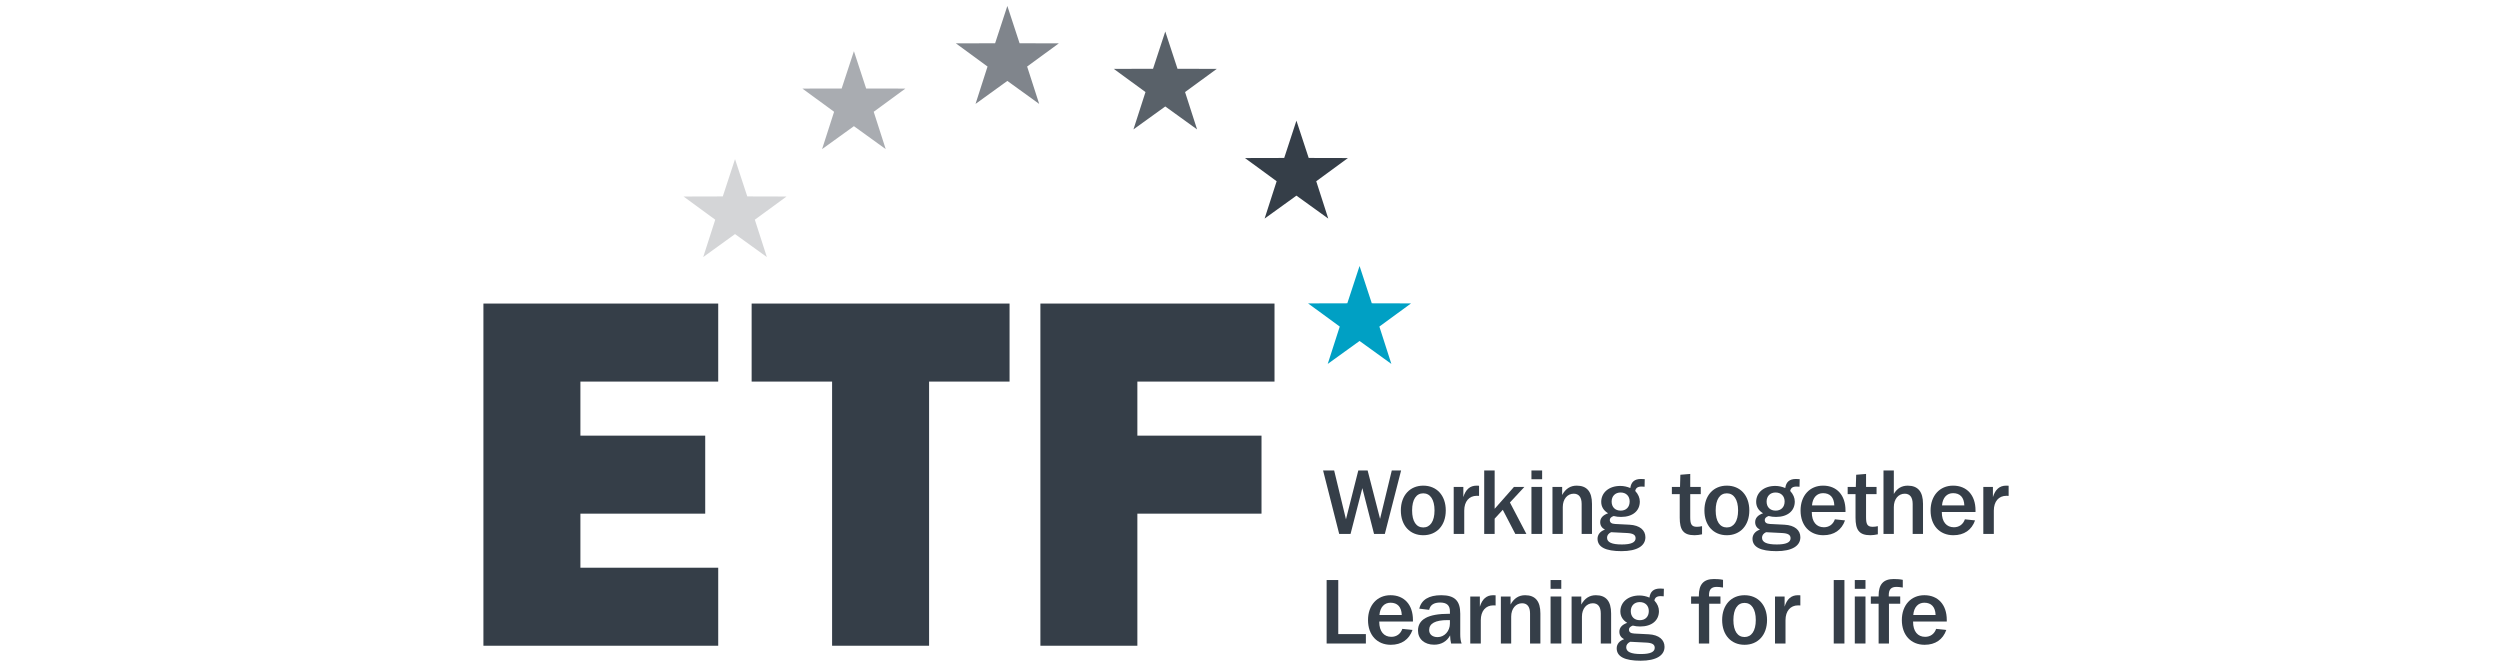 <?xml version="1.0" encoding="utf-8"?>
<!-- Generator: Adobe Illustrator 16.0.0, SVG Export Plug-In . SVG Version: 6.00 Build 0)  -->
<!DOCTYPE svg PUBLIC "-//W3C//DTD SVG 1.0//EN" "http://www.w3.org/TR/2001/REC-SVG-20010904/DTD/svg10.dtd">
<svg version="1.0" id="Layer_1" xmlns="http://www.w3.org/2000/svg" xmlns:xlink="http://www.w3.org/1999/xlink" x="0px" y="0px"
	 width="210px" height="56px" viewBox="0 0 210 56" enable-background="new 0 0 210 56" xml:space="preserve">
<g>
	<g>
		<polygon fill="#D4D5D7" points="61.742,19.663 59.07,21.593 60.08,18.455 57.418,16.508 60.715,16.499 61.742,13.366 
			62.771,16.499 66.068,16.508 63.406,18.455 64.416,21.593 		"/>
	</g>
	<g>
		<polygon fill="#A9ACB1" points="71.729,10.598 69.055,12.526 70.064,9.39 67.402,7.441 70.699,7.434 71.729,4.3 72.756,7.434 
			76.053,7.441 73.391,9.39 74.4,12.526 		"/>
	</g>
	<g>
		<polygon fill="#80858C" points="84.617,6.797 81.945,8.728 82.953,5.589 80.293,3.642 83.59,3.634 84.617,0.5 85.645,3.634 
			88.941,3.642 86.279,5.589 87.291,8.728 		"/>
	</g>
	<g>
		<polygon fill="#596169" points="97.883,8.942 95.209,10.871 96.221,7.733 93.557,5.786 96.855,5.777 97.883,2.646 98.91,5.777 
			102.207,5.786 99.545,7.733 100.555,10.871 		"/>
	</g>
	<g>
		<polygon fill="#353E48" points="108.9,16.433 106.227,18.361 107.238,15.224 104.576,13.276 107.873,13.268 108.9,10.135 
			109.93,13.268 113.227,13.276 110.564,15.224 111.574,18.361 		"/>
	</g>
	<g>
		<polygon fill="#00A0C4" points="114.203,28.641 111.529,30.569 112.539,27.432 109.877,25.485 113.174,25.477 114.203,22.343 
			115.23,25.477 118.527,25.485 115.867,27.432 116.875,30.569 		"/>
	</g>
	<polygon fill="#353E48" points="87.393,25.499 87.393,54.242 95.539,54.242 95.539,43.147 105.967,43.147 105.967,36.594 
		95.539,36.594 95.539,32.053 107.059,32.053 107.059,25.499 	"/>
	<polygon fill="#353E48" points="84.803,25.499 63.137,25.499 63.137,32.053 69.896,32.053 69.896,54.242 78.043,54.242 
		78.043,32.053 84.803,32.053 	"/>
	<polygon fill="#353E48" points="60.33,32.053 60.33,25.499 40.607,25.499 40.607,54.242 60.33,54.242 60.33,47.688 48.754,47.688 
		48.754,43.147 59.238,43.147 59.238,36.594 48.754,36.594 48.754,32.053 	"/>
	<g>
		<path fill="#353E48" d="M111.139,39.519h0.93l0.992,4.104l1.037-4.104h0.783l1.045,4.064l0.984-4.064h0.783l-1.367,5.332h-0.906
			l-0.984-3.849l-0.99,3.849h-0.953L111.139,39.519z"/>
		<path fill="#353E48" d="M121.445,42.877c0,1.268-0.768,2.082-1.891,2.082c-1.121,0-1.883-0.814-1.883-2.082
			s0.77-2.083,1.883-2.083C120.678,40.794,121.445,41.609,121.445,42.877z M118.617,42.877c0,0.93,0.354,1.429,0.938,1.429
			c0.576,0,0.945-0.507,0.945-1.429c0-0.923-0.369-1.438-0.945-1.438C118.971,41.439,118.617,41.947,118.617,42.877z"/>
		<path fill="#353E48" d="M124.24,41.655c-0.084-0.008-0.154-0.008-0.191-0.008c-0.639,0-1.053,0.469-1.053,1.245v1.958h-0.885
			v-3.949h0.809v0.854c0.199-0.646,0.561-0.961,1.113-0.961c0.061,0,0.131,0,0.207,0.008V41.655z"/>
		<path fill="#353E48" d="M125.551,39.519v3.22l1.621-1.837h0.875l-1.213,1.307l1.383,2.643h-0.93l-1.053-2.028l-0.684,0.745v1.283
			h-0.877v-5.332H125.551z"/>
		<path fill="#353E48" d="M129.539,39.519v0.737h-0.898v-0.737H129.539z M129.539,40.901v3.949h-0.898v-3.949H129.539z"/>
		<path fill="#353E48" d="M131.221,40.901v0.677c0.285-0.522,0.691-0.784,1.223-0.784c0.859,0,1.283,0.508,1.283,1.529v2.527h-0.869
			v-2.52c0-0.568-0.238-0.86-0.668-0.86c-0.516,0-0.916,0.438-0.916,1.122v2.258h-0.867v-3.949H131.221z"/>
		<path fill="#353E48" d="M138.145,40.886c-0.094-0.007-0.17-0.015-0.248-0.015c-0.322,0-0.49,0.115-0.537,0.368
			c0.262,0.285,0.385,0.585,0.385,0.892c0,0.776-0.592,1.291-1.576,1.291c-0.215,0-0.422-0.023-0.621-0.077
			c-0.217,0.077-0.324,0.192-0.324,0.331c0,0.223,0.146,0.322,0.447,0.338l1.213,0.062c0.861,0.046,1.33,0.461,1.33,1.053
			c0,0.722-0.691,1.168-2.006,1.168c-1.346,0-2.014-0.346-2.014-1.045c0-0.338,0.23-0.638,0.623-0.761
			c-0.27-0.146-0.4-0.354-0.4-0.631c0-0.338,0.225-0.592,0.662-0.745c-0.377-0.229-0.576-0.553-0.576-0.96
			c0-0.761,0.629-1.337,1.605-1.337c0.285,0,0.568,0.062,0.838,0.177c0.068-0.515,0.361-0.761,0.898-0.761
			c0.092,0,0.191,0.008,0.314,0.015L138.145,40.886z M134.992,45.166c0,0.393,0.408,0.569,1.246,0.569
			c0.768,0,1.152-0.169,1.152-0.523c0-0.291-0.23-0.414-0.715-0.438l-1.346-0.069C135.109,44.813,134.992,44.967,134.992,45.166z
			 M135.377,42.131c0,0.462,0.293,0.762,0.762,0.762c0.461,0,0.752-0.3,0.752-0.769c0-0.454-0.299-0.754-0.76-0.754
			C135.676,41.37,135.377,41.678,135.377,42.131z"/>
		<path fill="#353E48" d="M141.979,40.901h0.885v0.607h-0.885v1.913c0,0.576,0.084,0.83,0.555,0.83c0.137,0,0.283-0.016,0.438-0.054
			v0.684c-0.215,0.046-0.424,0.077-0.631,0.077c-0.945,0-1.244-0.446-1.244-1.476v-1.975h-0.66v-0.607h0.684l0.029-1.021l0.83-0.069
			V40.901z"/>
		<path fill="#353E48" d="M146.943,42.877c0,1.268-0.768,2.082-1.889,2.082c-1.123,0-1.883-0.814-1.883-2.082
			s0.768-2.083,1.883-2.083C146.176,40.794,146.943,41.609,146.943,42.877z M144.117,42.877c0,0.93,0.354,1.429,0.938,1.429
			c0.576,0,0.945-0.507,0.945-1.429c0-0.923-0.369-1.438-0.945-1.438C144.471,41.439,144.117,41.947,144.117,42.877z"/>
		<path fill="#353E48" d="M151.16,40.886c-0.092-0.007-0.168-0.015-0.246-0.015c-0.322,0-0.49,0.115-0.537,0.368
			c0.262,0.285,0.385,0.585,0.385,0.892c0,0.776-0.592,1.291-1.576,1.291c-0.215,0-0.422-0.023-0.623-0.077
			c-0.215,0.077-0.322,0.192-0.322,0.331c0,0.223,0.146,0.322,0.445,0.338l1.215,0.062c0.861,0.046,1.33,0.461,1.33,1.053
			c0,0.722-0.693,1.168-2.006,1.168c-1.346,0-2.014-0.346-2.014-1.045c0-0.338,0.23-0.638,0.623-0.761
			c-0.27-0.146-0.4-0.354-0.4-0.631c0-0.338,0.223-0.592,0.662-0.745c-0.377-0.229-0.578-0.553-0.578-0.96
			c0-0.761,0.631-1.337,1.607-1.337c0.283,0,0.568,0.062,0.838,0.177c0.068-0.515,0.359-0.761,0.898-0.761
			c0.092,0,0.191,0.008,0.314,0.015L151.16,40.886z M148.01,45.166c0,0.393,0.408,0.569,1.244,0.569c0.77,0,1.154-0.169,1.154-0.523
			c0-0.291-0.23-0.414-0.715-0.438l-1.346-0.069C148.125,44.813,148.01,44.967,148.01,45.166z M148.395,42.131
			c0,0.462,0.291,0.762,0.76,0.762c0.461,0,0.754-0.3,0.754-0.769c0-0.454-0.301-0.754-0.762-0.754
			C148.693,41.37,148.395,41.678,148.395,42.131z"/>
		<path fill="#353E48" d="M152.191,43.03c0,0.807,0.393,1.26,1.016,1.26c0.43,0,0.775-0.238,0.922-0.668l0.852,0.092
			c-0.283,0.807-0.922,1.245-1.82,1.245c-1.152,0-1.914-0.822-1.914-2.074c0-1.253,0.77-2.091,1.891-2.091
			c1.145,0,1.883,0.792,1.883,2.075c0,0.046,0,0.092,0,0.138h-2.828C152.191,43.015,152.191,43.022,152.191,43.03z M154.082,42.454
			c-0.023-0.676-0.361-1.029-0.945-1.029c-0.514,0-0.875,0.368-0.93,1.029H154.082z"/>
		<path fill="#353E48" d="M156.748,40.901h0.883v0.607h-0.883v1.913c0,0.576,0.084,0.83,0.553,0.83c0.139,0,0.283-0.016,0.438-0.054
			v0.684c-0.215,0.046-0.422,0.077-0.629,0.077c-0.945,0-1.246-0.446-1.246-1.476v-1.975h-0.66v-0.607h0.684l0.031-1.021l0.83-0.069
			V40.901z"/>
		<path fill="#353E48" d="M159.082,39.519v1.975c0.268-0.469,0.66-0.699,1.168-0.699c0.859,0,1.283,0.508,1.283,1.529v2.527h-0.869
			v-2.52c0-0.568-0.238-0.86-0.668-0.86c-0.516,0-0.914,0.438-0.914,1.122v2.258h-0.869v-5.332H159.082z"/>
		<path fill="#353E48" d="M163.113,43.03c0,0.807,0.393,1.26,1.016,1.26c0.43,0,0.775-0.238,0.922-0.668l0.854,0.092
			c-0.285,0.807-0.924,1.245-1.822,1.245c-1.152,0-1.914-0.822-1.914-2.074c0-1.253,0.77-2.091,1.891-2.091
			c1.146,0,1.883,0.792,1.883,2.075c0,0.046,0,0.092,0,0.138h-2.828C163.113,43.015,163.113,43.022,163.113,43.03z M165.004,42.454
			c-0.023-0.676-0.361-1.029-0.945-1.029c-0.514,0-0.875,0.368-0.93,1.029H165.004z"/>
		<path fill="#353E48" d="M168.725,41.655c-0.084-0.008-0.152-0.008-0.191-0.008c-0.637,0-1.053,0.469-1.053,1.245v1.958h-0.883
			v-3.949h0.807v0.854c0.199-0.646,0.561-0.961,1.113-0.961c0.063,0,0.131,0,0.207,0.008V41.655z"/>
	</g>
	<g>
		<path fill="#353E48" d="M112.414,48.723v4.541h2.32v0.792h-3.297v-5.333H112.414z"/>
		<path fill="#353E48" d="M115.857,52.234c0,0.807,0.393,1.26,1.016,1.26c0.43,0,0.775-0.238,0.922-0.668l0.854,0.092
			c-0.285,0.807-0.924,1.245-1.822,1.245c-1.152,0-1.914-0.822-1.914-2.074c0-1.253,0.77-2.091,1.891-2.091
			c1.145,0,1.883,0.792,1.883,2.075c0,0.046,0,0.092,0,0.138h-2.828C115.857,52.219,115.857,52.227,115.857,52.234z M117.748,51.658
			c-0.023-0.676-0.361-1.03-0.945-1.03c-0.514,0-0.875,0.369-0.93,1.03H117.748z"/>
		<path fill="#353E48" d="M121.063,49.998c1.145,0,1.598,0.477,1.598,1.553v1.721c0,0.315,0.031,0.576,0.115,0.784h-0.883
			c-0.055-0.208-0.076-0.431-0.084-0.684c-0.27,0.507-0.746,0.783-1.338,0.783c-0.83,0-1.359-0.492-1.359-1.184
			c0-0.952,0.854-1.413,2.596-1.413c0.023,0,0.055,0,0.086,0v-0.208c0-0.499-0.27-0.737-0.822-0.737
			c-0.531,0-0.838,0.207-0.922,0.614l-0.83-0.1C119.395,50.383,120.018,49.998,121.063,49.998z M121.592,52.089
			c-1.029,0-1.543,0.283-1.543,0.837c0,0.354,0.268,0.592,0.707,0.592c0.576,0,1.037-0.5,1.037-1.146v-0.283
			C121.723,52.089,121.662,52.089,121.592,52.089z"/>
		<path fill="#353E48" d="M125.631,50.859c-0.084-0.008-0.154-0.008-0.191-0.008c-0.639,0-1.053,0.469-1.053,1.244v1.96h-0.885
			v-3.949h0.807v0.853c0.201-0.646,0.563-0.961,1.115-0.961c0.061,0,0.131,0,0.207,0.008V50.859z"/>
		<path fill="#353E48" d="M126.887,50.106v0.676c0.285-0.522,0.691-0.784,1.223-0.784c0.859,0,1.283,0.508,1.283,1.529v2.528h-0.869
			v-2.521c0-0.568-0.238-0.86-0.668-0.86c-0.516,0-0.916,0.438-0.916,1.122v2.259h-0.867v-3.949H126.887z"/>
		<path fill="#353E48" d="M131.148,48.723v0.738h-0.9v-0.738H131.148z M131.148,50.106v3.949h-0.9v-3.949H131.148z"/>
		<path fill="#353E48" d="M132.828,50.106v0.676c0.285-0.522,0.693-0.784,1.223-0.784c0.861,0,1.283,0.508,1.283,1.529v2.528h-0.869
			v-2.521c0-0.568-0.236-0.86-0.668-0.86c-0.514,0-0.914,0.438-0.914,1.122v2.259h-0.869v-3.949H132.828z"/>
		<path fill="#353E48" d="M139.752,50.091c-0.092-0.008-0.168-0.016-0.246-0.016c-0.322,0-0.492,0.115-0.537,0.369
			c0.262,0.284,0.383,0.584,0.383,0.892c0,0.775-0.59,1.29-1.574,1.29c-0.215,0-0.422-0.022-0.623-0.076
			c-0.215,0.076-0.322,0.191-0.322,0.33c0,0.223,0.146,0.322,0.445,0.338l1.215,0.062c0.859,0.046,1.328,0.461,1.328,1.053
			c0,0.722-0.691,1.168-2.004,1.168c-1.346,0-2.014-0.346-2.014-1.045c0-0.339,0.23-0.638,0.623-0.761
			c-0.27-0.146-0.4-0.354-0.4-0.63c0-0.338,0.223-0.592,0.66-0.746c-0.377-0.229-0.576-0.553-0.576-0.96
			c0-0.761,0.631-1.337,1.605-1.337c0.285,0,0.57,0.062,0.838,0.177c0.07-0.515,0.361-0.761,0.9-0.761
			c0.092,0,0.191,0.008,0.314,0.016L139.752,50.091z M136.602,54.37c0,0.392,0.408,0.569,1.244,0.569c0.77,0,1.152-0.17,1.152-0.523
			c0-0.292-0.229-0.414-0.713-0.438l-1.346-0.069C136.717,54.018,136.602,54.171,136.602,54.37z M136.986,51.336
			c0,0.461,0.291,0.76,0.76,0.76c0.461,0,0.754-0.299,0.754-0.768c0-0.453-0.301-0.753-0.762-0.753
			C137.285,50.575,136.986,50.882,136.986,51.336z"/>
		<path fill="#353E48" d="M144.732,49.353c-0.223-0.038-0.391-0.054-0.521-0.054c-0.461,0-0.654,0.215-0.654,0.699
			c0,0.031,0,0.07,0,0.108h0.961v0.606h-0.945v3.343h-0.869v-3.343h-0.652v-0.606h0.652c0-0.031,0-0.054,0-0.077
			c0-0.945,0.4-1.391,1.268-1.391c0.27,0,0.523,0.016,0.762,0.068V49.353z"/>
		<path fill="#353E48" d="M148.432,52.081c0,1.268-0.768,2.082-1.889,2.082c-1.123,0-1.883-0.814-1.883-2.082
			c0-1.269,0.768-2.083,1.883-2.083C147.664,49.998,148.432,50.813,148.432,52.081z M145.605,52.081
			c0,0.929,0.354,1.429,0.938,1.429c0.576,0,0.943-0.507,0.943-1.429s-0.367-1.438-0.943-1.438
			C145.959,50.644,145.605,51.151,145.605,52.081z"/>
		<path fill="#353E48" d="M151.229,50.859c-0.086-0.008-0.154-0.008-0.191-0.008c-0.639,0-1.055,0.469-1.055,1.244v1.96H149.1
			v-3.949h0.807v0.853c0.199-0.646,0.561-0.961,1.115-0.961c0.061,0,0.129,0,0.207,0.008V50.859z"/>
		<path fill="#353E48" d="M154.932,48.723v5.333h-0.898v-5.333H154.932z"/>
		<path fill="#353E48" d="M156.701,48.723v0.738h-0.898v-0.738H156.701z M156.701,50.106v3.949h-0.898v-3.949H156.701z"/>
		<path fill="#353E48" d="M159.832,49.353c-0.223-0.038-0.393-0.054-0.523-0.054c-0.461,0-0.652,0.215-0.652,0.699
			c0,0.031,0,0.07,0,0.108h0.961v0.606h-0.945v3.343h-0.869v-3.343h-0.654v-0.606h0.654c0-0.031,0-0.054,0-0.077
			c0-0.945,0.4-1.391,1.268-1.391c0.27,0,0.523,0.016,0.762,0.068V49.353z"/>
		<path fill="#353E48" d="M160.699,52.234c0,0.807,0.393,1.26,1.014,1.26c0.43,0,0.775-0.238,0.922-0.668l0.854,0.092
			c-0.285,0.807-0.922,1.245-1.822,1.245c-1.152,0-1.912-0.822-1.912-2.074c0-1.253,0.768-2.091,1.891-2.091
			c1.145,0,1.883,0.792,1.883,2.075c0,0.046,0,0.092,0,0.138h-2.828C160.699,52.219,160.699,52.227,160.699,52.234z M162.59,51.658
			c-0.023-0.676-0.361-1.03-0.945-1.03c-0.516,0-0.877,0.369-0.93,1.03H162.59z"/>
	</g>
</g>
</svg>
